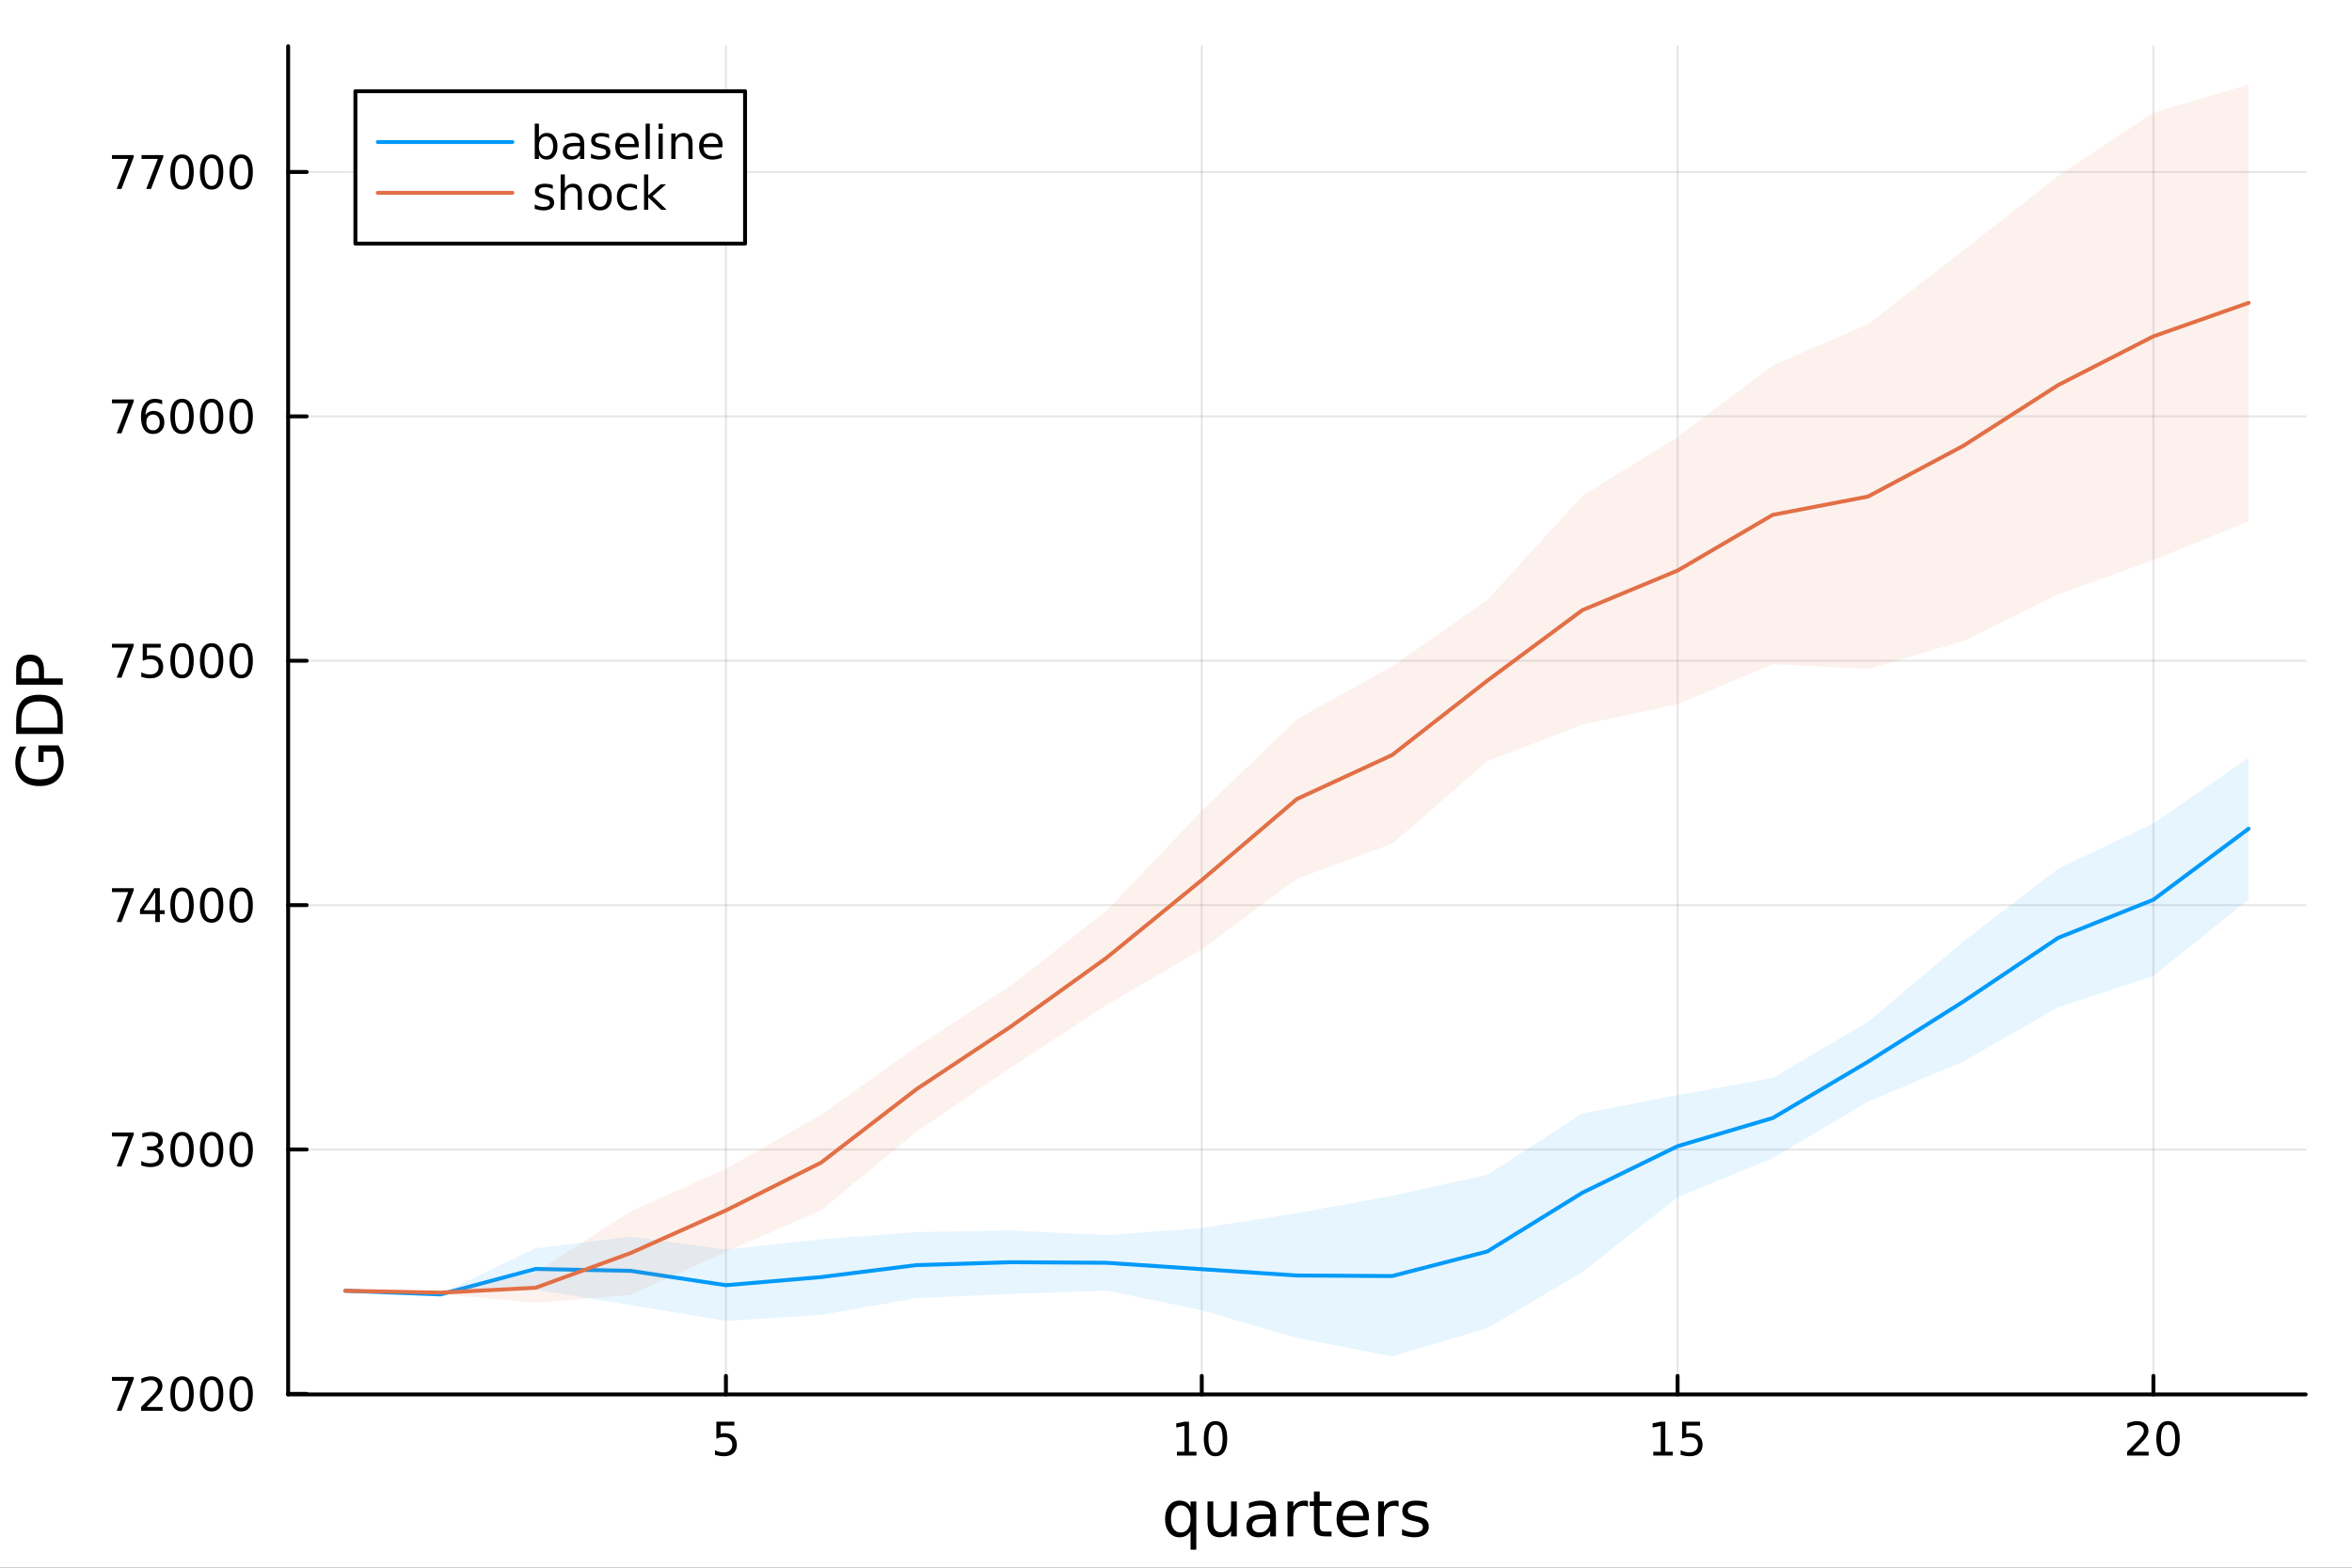 <?xml version="1.0" encoding="utf-8"?>
<svg xmlns="http://www.w3.org/2000/svg" xmlns:xlink="http://www.w3.org/1999/xlink" width="600" height="400" viewBox="0 0 2400 1600">
<rect x="0" y="0" width="2400" height="1600" fill="#333333" stroke="none"/>
<defs>
  <clipPath id="clip260">
    <rect x="0" y="0" width="2400" height="1600"/>
  </clipPath>
</defs>
<path clip-path="url(#clip260)" d="M0 1600 L2400 1600 L2400 0 L0 0  Z" fill="#ffffff" fill-rule="evenodd" fill-opacity="1"/>
<defs>
  <clipPath id="clip261">
    <rect x="480" y="0" width="1681" height="1600"/>
  </clipPath>
</defs>
<path clip-path="url(#clip260)" d="M294.033 1423.18 L2352.76 1423.18 L2352.76 47.244 L294.033 47.244  Z" fill="#ffffff" fill-rule="evenodd" fill-opacity="1"/>
<defs>
  <clipPath id="clip262">
    <rect x="294" y="47" width="2060" height="1377"/>
  </clipPath>
</defs>
<polyline clip-path="url(#clip262)" style="stroke:#000000; stroke-linecap:round; stroke-linejoin:round; stroke-width:2; stroke-opacity:0.1; fill:none" points="740.737,1423.18 740.737,47.244 "/>
<polyline clip-path="url(#clip262)" style="stroke:#000000; stroke-linecap:round; stroke-linejoin:round; stroke-width:2; stroke-opacity:0.1; fill:none" points="1226.28,1423.18 1226.28,47.244 "/>
<polyline clip-path="url(#clip262)" style="stroke:#000000; stroke-linecap:round; stroke-linejoin:round; stroke-width:2; stroke-opacity:0.1; fill:none" points="1711.83,1423.18 1711.83,47.244 "/>
<polyline clip-path="url(#clip262)" style="stroke:#000000; stroke-linecap:round; stroke-linejoin:round; stroke-width:2; stroke-opacity:0.1; fill:none" points="2197.38,1423.18 2197.38,47.244 "/>
<polyline clip-path="url(#clip262)" style="stroke:#000000; stroke-linecap:round; stroke-linejoin:round; stroke-width:2; stroke-opacity:0.1; fill:none" points="294.033,1422.62 2352.76,1422.62 "/>
<polyline clip-path="url(#clip262)" style="stroke:#000000; stroke-linecap:round; stroke-linejoin:round; stroke-width:2; stroke-opacity:0.1; fill:none" points="294.033,1173.2 2352.76,1173.2 "/>
<polyline clip-path="url(#clip262)" style="stroke:#000000; stroke-linecap:round; stroke-linejoin:round; stroke-width:2; stroke-opacity:0.1; fill:none" points="294.033,923.78 2352.76,923.78 "/>
<polyline clip-path="url(#clip262)" style="stroke:#000000; stroke-linecap:round; stroke-linejoin:round; stroke-width:2; stroke-opacity:0.1; fill:none" points="294.033,674.363 2352.76,674.363 "/>
<polyline clip-path="url(#clip262)" style="stroke:#000000; stroke-linecap:round; stroke-linejoin:round; stroke-width:2; stroke-opacity:0.1; fill:none" points="294.033,424.945 2352.76,424.945 "/>
<polyline clip-path="url(#clip262)" style="stroke:#000000; stroke-linecap:round; stroke-linejoin:round; stroke-width:2; stroke-opacity:0.1; fill:none" points="294.033,175.528 2352.76,175.528 "/>
<polyline clip-path="url(#clip260)" style="stroke:#000000; stroke-linecap:round; stroke-linejoin:round; stroke-width:4; stroke-opacity:1; fill:none" points="294.033,1423.18 2352.76,1423.18 "/>
<polyline clip-path="url(#clip260)" style="stroke:#000000; stroke-linecap:round; stroke-linejoin:round; stroke-width:4; stroke-opacity:1; fill:none" points="740.737,1423.18 740.737,1404.28 "/>
<polyline clip-path="url(#clip260)" style="stroke:#000000; stroke-linecap:round; stroke-linejoin:round; stroke-width:4; stroke-opacity:1; fill:none" points="1226.28,1423.18 1226.28,1404.28 "/>
<polyline clip-path="url(#clip260)" style="stroke:#000000; stroke-linecap:round; stroke-linejoin:round; stroke-width:4; stroke-opacity:1; fill:none" points="1711.83,1423.18 1711.83,1404.28 "/>
<polyline clip-path="url(#clip260)" style="stroke:#000000; stroke-linecap:round; stroke-linejoin:round; stroke-width:4; stroke-opacity:1; fill:none" points="2197.38,1423.18 2197.38,1404.28 "/>
<path clip-path="url(#clip260)" d="M731.014 1451.02 L749.371 1451.02 L749.371 1454.96 L735.297 1454.96 L735.297 1463.43 Q736.315 1463.08 737.334 1462.92 Q738.352 1462.73 739.371 1462.73 Q745.158 1462.73 748.538 1465.9 Q751.917 1469.08 751.917 1474.49 Q751.917 1480.07 748.445 1483.17 Q744.973 1486.25 738.653 1486.25 Q736.477 1486.25 734.209 1485.88 Q731.964 1485.51 729.556 1484.77 L729.556 1480.07 Q731.639 1481.2 733.862 1481.76 Q736.084 1482.32 738.561 1482.32 Q742.565 1482.32 744.903 1480.21 Q747.241 1478.1 747.241 1474.49 Q747.241 1470.88 744.903 1468.77 Q742.565 1466.67 738.561 1466.67 Q736.686 1466.67 734.811 1467.08 Q732.959 1467.5 731.014 1468.38 L731.014 1451.02 Z" fill="#000000" fill-rule="nonzero" fill-opacity="1" /><path clip-path="url(#clip260)" d="M1200.97 1481.64 L1208.61 1481.64 L1208.61 1455.28 L1200.3 1456.95 L1200.3 1452.69 L1208.56 1451.02 L1213.24 1451.02 L1213.24 1481.64 L1220.88 1481.64 L1220.88 1485.58 L1200.97 1485.58 L1200.97 1481.64 Z" fill="#000000" fill-rule="nonzero" fill-opacity="1" /><path clip-path="url(#clip260)" d="M1240.32 1454.1 Q1236.71 1454.1 1234.88 1457.66 Q1233.08 1461.2 1233.08 1468.33 Q1233.08 1475.44 1234.88 1479.01 Q1236.71 1482.55 1240.32 1482.55 Q1243.96 1482.55 1245.76 1479.01 Q1247.59 1475.44 1247.59 1468.33 Q1247.59 1461.2 1245.76 1457.66 Q1243.96 1454.1 1240.32 1454.1 M1240.32 1450.39 Q1246.13 1450.39 1249.19 1455 Q1252.27 1459.58 1252.27 1468.33 Q1252.27 1477.06 1249.19 1481.67 Q1246.13 1486.25 1240.32 1486.25 Q1234.51 1486.25 1231.44 1481.67 Q1228.38 1477.06 1228.38 1468.33 Q1228.38 1459.58 1231.44 1455 Q1234.51 1450.39 1240.32 1450.39 Z" fill="#000000" fill-rule="nonzero" fill-opacity="1" /><path clip-path="url(#clip260)" d="M1687.02 1481.64 L1694.66 1481.64 L1694.66 1455.28 L1686.35 1456.95 L1686.35 1452.69 L1694.61 1451.02 L1699.29 1451.02 L1699.29 1481.64 L1706.93 1481.64 L1706.93 1485.58 L1687.02 1485.58 L1687.02 1481.64 Z" fill="#000000" fill-rule="nonzero" fill-opacity="1" /><path clip-path="url(#clip260)" d="M1716.42 1451.02 L1734.77 1451.02 L1734.77 1454.96 L1720.7 1454.96 L1720.7 1463.43 Q1721.72 1463.08 1722.74 1462.92 Q1723.75 1462.73 1724.77 1462.73 Q1730.56 1462.73 1733.94 1465.9 Q1737.32 1469.08 1737.32 1474.49 Q1737.32 1480.07 1733.85 1483.17 Q1730.37 1486.25 1724.05 1486.25 Q1721.88 1486.25 1719.61 1485.88 Q1717.36 1485.51 1714.96 1484.77 L1714.96 1480.07 Q1717.04 1481.2 1719.26 1481.76 Q1721.49 1482.32 1723.96 1482.32 Q1727.97 1482.32 1730.3 1480.21 Q1732.64 1478.1 1732.64 1474.49 Q1732.64 1470.88 1730.3 1468.77 Q1727.97 1466.67 1723.96 1466.67 Q1722.09 1466.67 1720.21 1467.08 Q1718.36 1467.5 1716.42 1468.38 L1716.42 1451.02 Z" fill="#000000" fill-rule="nonzero" fill-opacity="1" /><path clip-path="url(#clip260)" d="M2176.15 1481.64 L2192.47 1481.64 L2192.47 1485.58 L2170.53 1485.58 L2170.53 1481.64 Q2173.19 1478.89 2177.77 1474.26 Q2182.38 1469.61 2183.56 1468.27 Q2185.81 1465.74 2186.69 1464.01 Q2187.59 1462.25 2187.59 1460.56 Q2187.59 1457.8 2185.64 1456.07 Q2183.72 1454.33 2180.62 1454.33 Q2178.42 1454.33 2175.97 1455.09 Q2173.54 1455.86 2170.76 1457.41 L2170.76 1452.69 Q2173.58 1451.55 2176.04 1450.97 Q2178.49 1450.39 2180.53 1450.39 Q2185.9 1450.39 2189.09 1453.08 Q2192.29 1455.77 2192.29 1460.26 Q2192.29 1462.39 2191.48 1464.31 Q2190.69 1466.2 2188.58 1468.8 Q2188.01 1469.47 2184.9 1472.69 Q2181.8 1475.88 2176.15 1481.64 Z" fill="#000000" fill-rule="nonzero" fill-opacity="1" /><path clip-path="url(#clip260)" d="M2212.29 1454.1 Q2208.68 1454.1 2206.85 1457.66 Q2205.04 1461.2 2205.04 1468.33 Q2205.04 1475.44 2206.85 1479.01 Q2208.68 1482.55 2212.29 1482.55 Q2215.92 1482.55 2217.73 1479.01 Q2219.56 1475.44 2219.56 1468.33 Q2219.56 1461.2 2217.73 1457.66 Q2215.92 1454.1 2212.29 1454.1 M2212.29 1450.39 Q2218.1 1450.39 2221.15 1455 Q2224.23 1459.58 2224.23 1468.33 Q2224.23 1477.06 2221.15 1481.67 Q2218.1 1486.25 2212.29 1486.25 Q2206.48 1486.25 2203.4 1481.67 Q2200.34 1477.06 2200.34 1468.33 Q2200.34 1459.58 2203.4 1455 Q2206.48 1450.39 2212.29 1450.39 Z" fill="#000000" fill-rule="nonzero" fill-opacity="1" /><path clip-path="url(#clip260)" d="M1194.9 1550.25 Q1194.9 1556.71 1197.54 1560.4 Q1200.22 1564.07 1204.86 1564.07 Q1209.51 1564.07 1212.19 1560.4 Q1214.86 1556.71 1214.86 1550.25 Q1214.86 1543.79 1212.19 1540.13 Q1209.51 1536.44 1204.86 1536.44 Q1200.22 1536.44 1197.54 1540.13 Q1194.9 1543.79 1194.9 1550.25 M1214.86 1562.7 Q1213.01 1565.88 1210.18 1567.44 Q1207.38 1568.97 1203.43 1568.97 Q1196.97 1568.97 1192.9 1563.81 Q1188.86 1558.65 1188.86 1550.25 Q1188.86 1541.85 1192.9 1536.69 Q1196.97 1531.54 1203.43 1531.54 Q1207.38 1531.54 1210.18 1533.1 Q1213.01 1534.62 1214.86 1537.81 L1214.86 1532.4 L1220.72 1532.4 L1220.72 1581.6 L1214.86 1581.6 L1214.86 1562.7 Z" fill="#000000" fill-rule="nonzero" fill-opacity="1" /><path clip-path="url(#clip260)" d="M1232.17 1553.98 L1232.17 1532.4 L1238.03 1532.4 L1238.03 1553.75 Q1238.03 1558.81 1240 1561.36 Q1241.98 1563.87 1245.92 1563.87 Q1250.67 1563.87 1253.4 1560.85 Q1256.17 1557.83 1256.17 1552.61 L1256.17 1532.4 L1262.03 1532.4 L1262.03 1568.04 L1256.17 1568.04 L1256.17 1562.57 Q1254.04 1565.82 1251.21 1567.41 Q1248.41 1568.97 1244.68 1568.97 Q1238.54 1568.97 1235.36 1565.15 Q1232.17 1561.33 1232.17 1553.98 M1246.91 1531.54 L1246.91 1531.54 Z" fill="#000000" fill-rule="nonzero" fill-opacity="1" /><path clip-path="url(#clip260)" d="M1290.29 1550.12 Q1283.19 1550.12 1280.46 1551.75 Q1277.72 1553.37 1277.72 1557.29 Q1277.72 1560.4 1279.76 1562.25 Q1281.83 1564.07 1285.36 1564.07 Q1290.23 1564.07 1293.16 1560.63 Q1296.12 1557.16 1296.12 1551.43 L1296.12 1550.12 L1290.29 1550.12 M1301.97 1547.71 L1301.97 1568.04 L1296.12 1568.04 L1296.12 1562.63 Q1294.11 1565.88 1291.12 1567.44 Q1288.13 1568.97 1283.8 1568.97 Q1278.33 1568.97 1275.08 1565.91 Q1271.86 1562.82 1271.86 1557.67 Q1271.86 1551.65 1275.87 1548.6 Q1279.92 1545.54 1287.91 1545.54 L1296.12 1545.54 L1296.12 1544.97 Q1296.12 1540.93 1293.44 1538.73 Q1290.8 1536.5 1286 1536.5 Q1282.94 1536.5 1280.04 1537.23 Q1277.15 1537.97 1274.47 1539.43 L1274.47 1534.02 Q1277.69 1532.78 1280.71 1532.17 Q1283.74 1531.54 1286.6 1531.54 Q1294.33 1531.54 1298.15 1535.55 Q1301.97 1539.56 1301.97 1547.71 Z" fill="#000000" fill-rule="nonzero" fill-opacity="1" /><path clip-path="url(#clip260)" d="M1334.69 1537.87 Q1333.71 1537.3 1332.53 1537.04 Q1331.38 1536.76 1329.98 1536.76 Q1325.02 1536.76 1322.34 1540 Q1319.7 1543.22 1319.7 1549.27 L1319.7 1568.04 L1313.81 1568.04 L1313.81 1532.4 L1319.7 1532.4 L1319.7 1537.93 Q1321.55 1534.69 1324.51 1533.13 Q1327.47 1531.54 1331.7 1531.54 Q1332.31 1531.54 1333.04 1531.63 Q1333.77 1531.7 1334.66 1531.85 L1334.69 1537.87 Z" fill="#000000" fill-rule="nonzero" fill-opacity="1" /><path clip-path="url(#clip260)" d="M1346.63 1522.27 L1346.63 1532.4 L1358.69 1532.4 L1358.69 1536.95 L1346.63 1536.95 L1346.63 1556.3 Q1346.63 1560.66 1347.81 1561.9 Q1349.02 1563.14 1352.68 1563.14 L1358.69 1563.14 L1358.69 1568.04 L1352.68 1568.04 Q1345.9 1568.04 1343.32 1565.53 Q1340.74 1562.98 1340.74 1556.3 L1340.74 1536.95 L1336.44 1536.95 L1336.44 1532.4 L1340.74 1532.4 L1340.74 1522.27 L1346.63 1522.27 Z" fill="#000000" fill-rule="nonzero" fill-opacity="1" /><path clip-path="url(#clip260)" d="M1396.89 1548.76 L1396.89 1551.62 L1369.96 1551.62 Q1370.34 1557.67 1373.59 1560.85 Q1376.87 1564 1382.69 1564 Q1386.06 1564 1389.22 1563.17 Q1392.4 1562.35 1395.52 1560.69 L1395.52 1566.23 Q1392.37 1567.57 1389.06 1568.27 Q1385.75 1568.97 1382.34 1568.97 Q1373.81 1568.97 1368.81 1564 Q1363.85 1559.04 1363.85 1550.57 Q1363.85 1541.82 1368.56 1536.69 Q1373.3 1531.54 1381.32 1531.54 Q1388.52 1531.54 1392.68 1536.18 Q1396.89 1540.8 1396.89 1548.76 M1391.03 1547.04 Q1390.97 1542.23 1388.32 1539.37 Q1385.71 1536.5 1381.39 1536.5 Q1376.48 1536.5 1373.52 1539.27 Q1370.6 1542.04 1370.15 1547.07 L1391.03 1547.04 Z" fill="#000000" fill-rule="nonzero" fill-opacity="1" /><path clip-path="url(#clip260)" d="M1427.16 1537.87 Q1426.17 1537.3 1424.99 1537.04 Q1423.85 1536.76 1422.44 1536.76 Q1417.48 1536.76 1414.81 1540 Q1412.16 1543.22 1412.16 1549.27 L1412.16 1568.04 L1406.28 1568.04 L1406.28 1532.4 L1412.16 1532.4 L1412.16 1537.93 Q1414.01 1534.69 1416.97 1533.13 Q1419.93 1531.54 1424.16 1531.54 Q1424.77 1531.54 1425.5 1531.63 Q1426.23 1531.7 1427.12 1531.85 L1427.16 1537.87 Z" fill="#000000" fill-rule="nonzero" fill-opacity="1" /><path clip-path="url(#clip260)" d="M1456.02 1533.45 L1456.02 1538.98 Q1453.54 1537.71 1450.87 1537.07 Q1448.19 1536.44 1445.33 1536.44 Q1440.97 1536.44 1438.77 1537.77 Q1436.61 1539.11 1436.61 1541.79 Q1436.61 1543.82 1438.17 1545 Q1439.73 1546.15 1444.44 1547.2 L1446.44 1547.64 Q1452.68 1548.98 1455.29 1551.43 Q1457.93 1553.85 1457.93 1558.21 Q1457.93 1563.17 1453.99 1566.07 Q1450.07 1568.97 1443.2 1568.97 Q1440.33 1568.97 1437.21 1568.39 Q1434.13 1567.85 1430.69 1566.74 L1430.69 1560.69 Q1433.93 1562.38 1437.09 1563.24 Q1440.24 1564.07 1443.32 1564.07 Q1447.46 1564.07 1449.69 1562.66 Q1451.92 1561.23 1451.92 1558.65 Q1451.92 1556.27 1450.29 1554.99 Q1448.7 1553.72 1443.26 1552.54 L1441.22 1552.07 Q1435.78 1550.92 1433.36 1548.56 Q1430.94 1546.18 1430.94 1542.04 Q1430.94 1537.01 1434.51 1534.27 Q1438.07 1531.54 1444.63 1531.54 Q1447.88 1531.54 1450.74 1532.01 Q1453.6 1532.49 1456.02 1533.45 Z" fill="#000000" fill-rule="nonzero" fill-opacity="1" /><polyline clip-path="url(#clip260)" style="stroke:#000000; stroke-linecap:round; stroke-linejoin:round; stroke-width:4; stroke-opacity:1; fill:none" points="294.033,1423.18 294.033,47.244 "/>
<polyline clip-path="url(#clip260)" style="stroke:#000000; stroke-linecap:round; stroke-linejoin:round; stroke-width:4; stroke-opacity:1; fill:none" points="294.033,1422.62 312.93,1422.62 "/>
<polyline clip-path="url(#clip260)" style="stroke:#000000; stroke-linecap:round; stroke-linejoin:round; stroke-width:4; stroke-opacity:1; fill:none" points="294.033,1173.2 312.93,1173.2 "/>
<polyline clip-path="url(#clip260)" style="stroke:#000000; stroke-linecap:round; stroke-linejoin:round; stroke-width:4; stroke-opacity:1; fill:none" points="294.033,923.78 312.93,923.78 "/>
<polyline clip-path="url(#clip260)" style="stroke:#000000; stroke-linecap:round; stroke-linejoin:round; stroke-width:4; stroke-opacity:1; fill:none" points="294.033,674.363 312.93,674.363 "/>
<polyline clip-path="url(#clip260)" style="stroke:#000000; stroke-linecap:round; stroke-linejoin:round; stroke-width:4; stroke-opacity:1; fill:none" points="294.033,424.945 312.93,424.945 "/>
<polyline clip-path="url(#clip260)" style="stroke:#000000; stroke-linecap:round; stroke-linejoin:round; stroke-width:4; stroke-opacity:1; fill:none" points="294.033,175.528 312.93,175.528 "/>
<path clip-path="url(#clip260)" d="M114.26 1405.34 L136.482 1405.34 L136.482 1407.33 L123.936 1439.9 L119.052 1439.9 L130.857 1409.27 L114.26 1409.27 L114.26 1405.34 Z" fill="#000000" fill-rule="nonzero" fill-opacity="1" /><path clip-path="url(#clip260)" d="M149.63 1435.96 L165.95 1435.96 L165.95 1439.9 L144.005 1439.9 L144.005 1435.96 Q146.667 1433.21 151.251 1428.58 Q155.857 1423.92 157.038 1422.58 Q159.283 1420.06 160.163 1418.32 Q161.065 1416.56 161.065 1414.87 Q161.065 1412.12 159.121 1410.38 Q157.2 1408.65 154.098 1408.65 Q151.899 1408.65 149.445 1409.41 Q147.015 1410.17 144.237 1411.72 L144.237 1407 Q147.061 1405.87 149.515 1405.29 Q151.968 1404.71 154.005 1404.71 Q159.376 1404.71 162.57 1407.4 Q165.765 1410.08 165.765 1414.57 Q165.765 1416.7 164.954 1418.62 Q164.167 1420.52 162.061 1423.11 Q161.482 1423.78 158.38 1427 Q155.278 1430.2 149.63 1435.96 Z" fill="#000000" fill-rule="nonzero" fill-opacity="1" /><path clip-path="url(#clip260)" d="M185.764 1408.41 Q182.153 1408.41 180.325 1411.98 Q178.519 1415.52 178.519 1422.65 Q178.519 1429.76 180.325 1433.32 Q182.153 1436.86 185.764 1436.86 Q189.399 1436.86 191.204 1433.32 Q193.033 1429.76 193.033 1422.65 Q193.033 1415.52 191.204 1411.98 Q189.399 1408.41 185.764 1408.41 M185.764 1404.71 Q191.575 1404.71 194.63 1409.32 Q197.709 1413.9 197.709 1422.65 Q197.709 1431.38 194.63 1435.98 Q191.575 1440.57 185.764 1440.57 Q179.954 1440.57 176.876 1435.98 Q173.82 1431.38 173.82 1422.65 Q173.82 1413.9 176.876 1409.32 Q179.954 1404.71 185.764 1404.71 Z" fill="#000000" fill-rule="nonzero" fill-opacity="1" /><path clip-path="url(#clip260)" d="M215.926 1408.41 Q212.315 1408.41 210.486 1411.98 Q208.681 1415.52 208.681 1422.65 Q208.681 1429.76 210.486 1433.32 Q212.315 1436.86 215.926 1436.86 Q219.561 1436.86 221.366 1433.32 Q223.195 1429.76 223.195 1422.65 Q223.195 1415.52 221.366 1411.98 Q219.561 1408.41 215.926 1408.41 M215.926 1404.71 Q221.736 1404.71 224.792 1409.32 Q227.871 1413.9 227.871 1422.65 Q227.871 1431.38 224.792 1435.98 Q221.736 1440.57 215.926 1440.57 Q210.116 1440.57 207.037 1435.98 Q203.982 1431.38 203.982 1422.65 Q203.982 1413.9 207.037 1409.32 Q210.116 1404.71 215.926 1404.71 Z" fill="#000000" fill-rule="nonzero" fill-opacity="1" /><path clip-path="url(#clip260)" d="M246.088 1408.41 Q242.477 1408.41 240.648 1411.98 Q238.843 1415.52 238.843 1422.65 Q238.843 1429.76 240.648 1433.32 Q242.477 1436.86 246.088 1436.86 Q249.722 1436.86 251.528 1433.32 Q253.357 1429.76 253.357 1422.65 Q253.357 1415.52 251.528 1411.98 Q249.722 1408.41 246.088 1408.41 M246.088 1404.71 Q251.898 1404.71 254.954 1409.32 Q258.033 1413.9 258.033 1422.65 Q258.033 1431.38 254.954 1435.98 Q251.898 1440.57 246.088 1440.57 Q240.278 1440.57 237.199 1435.98 Q234.144 1431.38 234.144 1422.65 Q234.144 1413.9 237.199 1409.32 Q240.278 1404.71 246.088 1404.71 Z" fill="#000000" fill-rule="nonzero" fill-opacity="1" /><path clip-path="url(#clip260)" d="M114.26 1155.92 L136.482 1155.92 L136.482 1157.91 L123.936 1190.48 L119.052 1190.48 L130.857 1159.85 L114.26 1159.85 L114.26 1155.92 Z" fill="#000000" fill-rule="nonzero" fill-opacity="1" /><path clip-path="url(#clip260)" d="M159.769 1171.84 Q163.126 1172.56 165.001 1174.83 Q166.899 1177.1 166.899 1180.43 Q166.899 1185.55 163.38 1188.35 Q159.862 1191.15 153.38 1191.15 Q151.204 1191.15 148.89 1190.71 Q146.598 1190.29 144.144 1189.44 L144.144 1184.92 Q146.089 1186.06 148.403 1186.64 Q150.718 1187.21 153.241 1187.21 Q157.64 1187.21 159.931 1185.48 Q162.246 1183.74 162.246 1180.43 Q162.246 1177.38 160.093 1175.66 Q157.964 1173.93 154.144 1173.93 L150.116 1173.93 L150.116 1170.08 L154.329 1170.08 Q157.778 1170.08 159.607 1168.72 Q161.436 1167.33 161.436 1164.74 Q161.436 1162.08 159.538 1160.66 Q157.663 1159.23 154.144 1159.23 Q152.223 1159.23 150.024 1159.64 Q147.825 1160.06 145.186 1160.94 L145.186 1156.77 Q147.848 1156.03 150.163 1155.66 Q152.501 1155.29 154.561 1155.29 Q159.885 1155.29 162.987 1157.72 Q166.089 1160.13 166.089 1164.25 Q166.089 1167.12 164.445 1169.11 Q162.802 1171.08 159.769 1171.84 Z" fill="#000000" fill-rule="nonzero" fill-opacity="1" /><path clip-path="url(#clip260)" d="M185.764 1159 Q182.153 1159 180.325 1162.56 Q178.519 1166.1 178.519 1173.23 Q178.519 1180.34 180.325 1183.9 Q182.153 1187.45 185.764 1187.45 Q189.399 1187.45 191.204 1183.9 Q193.033 1180.34 193.033 1173.23 Q193.033 1166.1 191.204 1162.56 Q189.399 1159 185.764 1159 M185.764 1155.29 Q191.575 1155.29 194.63 1159.9 Q197.709 1164.48 197.709 1173.23 Q197.709 1181.96 194.63 1186.57 Q191.575 1191.15 185.764 1191.15 Q179.954 1191.15 176.876 1186.57 Q173.82 1181.96 173.82 1173.23 Q173.82 1164.48 176.876 1159.9 Q179.954 1155.29 185.764 1155.29 Z" fill="#000000" fill-rule="nonzero" fill-opacity="1" /><path clip-path="url(#clip260)" d="M215.926 1159 Q212.315 1159 210.486 1162.56 Q208.681 1166.1 208.681 1173.23 Q208.681 1180.34 210.486 1183.9 Q212.315 1187.45 215.926 1187.45 Q219.561 1187.45 221.366 1183.9 Q223.195 1180.34 223.195 1173.23 Q223.195 1166.1 221.366 1162.56 Q219.561 1159 215.926 1159 M215.926 1155.29 Q221.736 1155.29 224.792 1159.9 Q227.871 1164.48 227.871 1173.23 Q227.871 1181.96 224.792 1186.57 Q221.736 1191.15 215.926 1191.15 Q210.116 1191.15 207.037 1186.57 Q203.982 1181.96 203.982 1173.23 Q203.982 1164.48 207.037 1159.9 Q210.116 1155.29 215.926 1155.29 Z" fill="#000000" fill-rule="nonzero" fill-opacity="1" /><path clip-path="url(#clip260)" d="M246.088 1159 Q242.477 1159 240.648 1162.56 Q238.843 1166.1 238.843 1173.23 Q238.843 1180.34 240.648 1183.9 Q242.477 1187.45 246.088 1187.45 Q249.722 1187.45 251.528 1183.9 Q253.357 1180.34 253.357 1173.23 Q253.357 1166.1 251.528 1162.56 Q249.722 1159 246.088 1159 M246.088 1155.29 Q251.898 1155.29 254.954 1159.9 Q258.033 1164.48 258.033 1173.23 Q258.033 1181.96 254.954 1186.57 Q251.898 1191.15 246.088 1191.15 Q240.278 1191.15 237.199 1186.57 Q234.144 1181.96 234.144 1173.23 Q234.144 1164.48 237.199 1159.9 Q240.278 1155.29 246.088 1155.29 Z" fill="#000000" fill-rule="nonzero" fill-opacity="1" /><path clip-path="url(#clip260)" d="M114.26 906.5 L136.482 906.5 L136.482 908.491 L123.936 941.06 L119.052 941.06 L130.857 910.436 L114.26 910.436 L114.26 906.5 Z" fill="#000000" fill-rule="nonzero" fill-opacity="1" /><path clip-path="url(#clip260)" d="M158.45 910.574 L146.644 929.023 L158.45 929.023 L158.45 910.574 M157.223 906.5 L163.102 906.5 L163.102 929.023 L168.033 929.023 L168.033 932.912 L163.102 932.912 L163.102 941.06 L158.45 941.06 L158.45 932.912 L142.848 932.912 L142.848 928.398 L157.223 906.5 Z" fill="#000000" fill-rule="nonzero" fill-opacity="1" /><path clip-path="url(#clip260)" d="M185.764 909.579 Q182.153 909.579 180.325 913.144 Q178.519 916.686 178.519 923.815 Q178.519 930.922 180.325 934.486 Q182.153 938.028 185.764 938.028 Q189.399 938.028 191.204 934.486 Q193.033 930.922 193.033 923.815 Q193.033 916.686 191.204 913.144 Q189.399 909.579 185.764 909.579 M185.764 905.875 Q191.575 905.875 194.63 910.482 Q197.709 915.065 197.709 923.815 Q197.709 932.542 194.63 937.148 Q191.575 941.732 185.764 941.732 Q179.954 941.732 176.876 937.148 Q173.82 932.542 173.82 923.815 Q173.82 915.065 176.876 910.482 Q179.954 905.875 185.764 905.875 Z" fill="#000000" fill-rule="nonzero" fill-opacity="1" /><path clip-path="url(#clip260)" d="M215.926 909.579 Q212.315 909.579 210.486 913.144 Q208.681 916.686 208.681 923.815 Q208.681 930.922 210.486 934.486 Q212.315 938.028 215.926 938.028 Q219.561 938.028 221.366 934.486 Q223.195 930.922 223.195 923.815 Q223.195 916.686 221.366 913.144 Q219.561 909.579 215.926 909.579 M215.926 905.875 Q221.736 905.875 224.792 910.482 Q227.871 915.065 227.871 923.815 Q227.871 932.542 224.792 937.148 Q221.736 941.732 215.926 941.732 Q210.116 941.732 207.037 937.148 Q203.982 932.542 203.982 923.815 Q203.982 915.065 207.037 910.482 Q210.116 905.875 215.926 905.875 Z" fill="#000000" fill-rule="nonzero" fill-opacity="1" /><path clip-path="url(#clip260)" d="M246.088 909.579 Q242.477 909.579 240.648 913.144 Q238.843 916.686 238.843 923.815 Q238.843 930.922 240.648 934.486 Q242.477 938.028 246.088 938.028 Q249.722 938.028 251.528 934.486 Q253.357 930.922 253.357 923.815 Q253.357 916.686 251.528 913.144 Q249.722 909.579 246.088 909.579 M246.088 905.875 Q251.898 905.875 254.954 910.482 Q258.033 915.065 258.033 923.815 Q258.033 932.542 254.954 937.148 Q251.898 941.732 246.088 941.732 Q240.278 941.732 237.199 937.148 Q234.144 932.542 234.144 923.815 Q234.144 915.065 237.199 910.482 Q240.278 905.875 246.088 905.875 Z" fill="#000000" fill-rule="nonzero" fill-opacity="1" /><path clip-path="url(#clip260)" d="M114.26 657.083 L136.482 657.083 L136.482 659.074 L123.936 691.643 L119.052 691.643 L130.857 661.018 L114.26 661.018 L114.26 657.083 Z" fill="#000000" fill-rule="nonzero" fill-opacity="1" /><path clip-path="url(#clip260)" d="M145.649 657.083 L164.005 657.083 L164.005 661.018 L149.931 661.018 L149.931 669.49 Q150.95 669.143 151.968 668.981 Q152.987 668.796 154.005 668.796 Q159.792 668.796 163.172 671.967 Q166.552 675.138 166.552 680.555 Q166.552 686.134 163.079 689.235 Q159.607 692.314 153.288 692.314 Q151.112 692.314 148.843 691.944 Q146.598 691.573 144.191 690.833 L144.191 686.134 Q146.274 687.268 148.496 687.823 Q150.718 688.379 153.195 688.379 Q157.2 688.379 159.538 686.273 Q161.876 684.166 161.876 680.555 Q161.876 676.944 159.538 674.837 Q157.2 672.731 153.195 672.731 Q151.32 672.731 149.445 673.148 Q147.593 673.564 145.649 674.444 L145.649 657.083 Z" fill="#000000" fill-rule="nonzero" fill-opacity="1" /><path clip-path="url(#clip260)" d="M185.764 660.162 Q182.153 660.162 180.325 663.726 Q178.519 667.268 178.519 674.398 Q178.519 681.504 180.325 685.069 Q182.153 688.61 185.764 688.61 Q189.399 688.61 191.204 685.069 Q193.033 681.504 193.033 674.398 Q193.033 667.268 191.204 663.726 Q189.399 660.162 185.764 660.162 M185.764 656.458 Q191.575 656.458 194.63 661.064 Q197.709 665.648 197.709 674.398 Q197.709 683.124 194.63 687.731 Q191.575 692.314 185.764 692.314 Q179.954 692.314 176.876 687.731 Q173.82 683.124 173.82 674.398 Q173.82 665.648 176.876 661.064 Q179.954 656.458 185.764 656.458 Z" fill="#000000" fill-rule="nonzero" fill-opacity="1" /><path clip-path="url(#clip260)" d="M215.926 660.162 Q212.315 660.162 210.486 663.726 Q208.681 667.268 208.681 674.398 Q208.681 681.504 210.486 685.069 Q212.315 688.61 215.926 688.61 Q219.561 688.61 221.366 685.069 Q223.195 681.504 223.195 674.398 Q223.195 667.268 221.366 663.726 Q219.561 660.162 215.926 660.162 M215.926 656.458 Q221.736 656.458 224.792 661.064 Q227.871 665.648 227.871 674.398 Q227.871 683.124 224.792 687.731 Q221.736 692.314 215.926 692.314 Q210.116 692.314 207.037 687.731 Q203.982 683.124 203.982 674.398 Q203.982 665.648 207.037 661.064 Q210.116 656.458 215.926 656.458 Z" fill="#000000" fill-rule="nonzero" fill-opacity="1" /><path clip-path="url(#clip260)" d="M246.088 660.162 Q242.477 660.162 240.648 663.726 Q238.843 667.268 238.843 674.398 Q238.843 681.504 240.648 685.069 Q242.477 688.61 246.088 688.61 Q249.722 688.61 251.528 685.069 Q253.357 681.504 253.357 674.398 Q253.357 667.268 251.528 663.726 Q249.722 660.162 246.088 660.162 M246.088 656.458 Q251.898 656.458 254.954 661.064 Q258.033 665.648 258.033 674.398 Q258.033 683.124 254.954 687.731 Q251.898 692.314 246.088 692.314 Q240.278 692.314 237.199 687.731 Q234.144 683.124 234.144 674.398 Q234.144 665.648 237.199 661.064 Q240.278 656.458 246.088 656.458 Z" fill="#000000" fill-rule="nonzero" fill-opacity="1" /><path clip-path="url(#clip260)" d="M114.26 407.665 L136.482 407.665 L136.482 409.656 L123.936 442.225 L119.052 442.225 L130.857 411.601 L114.26 411.601 L114.26 407.665 Z" fill="#000000" fill-rule="nonzero" fill-opacity="1" /><path clip-path="url(#clip260)" d="M156.181 423.082 Q153.033 423.082 151.181 425.235 Q149.353 427.387 149.353 431.137 Q149.353 434.864 151.181 437.04 Q153.033 439.193 156.181 439.193 Q159.329 439.193 161.158 437.04 Q163.01 434.864 163.01 431.137 Q163.01 427.387 161.158 425.235 Q159.329 423.082 156.181 423.082 M165.464 408.429 L165.464 412.688 Q163.704 411.855 161.899 411.415 Q160.116 410.976 158.357 410.976 Q153.728 410.976 151.274 414.1 Q148.843 417.225 148.496 423.545 Q149.862 421.531 151.922 420.466 Q153.982 419.378 156.459 419.378 Q161.667 419.378 164.677 422.55 Q167.709 425.698 167.709 431.137 Q167.709 436.461 164.561 439.679 Q161.413 442.897 156.181 442.897 Q150.186 442.897 147.015 438.313 Q143.843 433.707 143.843 424.98 Q143.843 416.786 147.732 411.925 Q151.621 407.04 158.172 407.04 Q159.931 407.04 161.714 407.388 Q163.519 407.735 165.464 408.429 Z" fill="#000000" fill-rule="nonzero" fill-opacity="1" /><path clip-path="url(#clip260)" d="M185.764 410.744 Q182.153 410.744 180.325 414.309 Q178.519 417.85 178.519 424.98 Q178.519 432.087 180.325 435.651 Q182.153 439.193 185.764 439.193 Q189.399 439.193 191.204 435.651 Q193.033 432.087 193.033 424.98 Q193.033 417.85 191.204 414.309 Q189.399 410.744 185.764 410.744 M185.764 407.04 Q191.575 407.04 194.63 411.647 Q197.709 416.23 197.709 424.98 Q197.709 433.707 194.63 438.313 Q191.575 442.897 185.764 442.897 Q179.954 442.897 176.876 438.313 Q173.82 433.707 173.82 424.98 Q173.82 416.23 176.876 411.647 Q179.954 407.04 185.764 407.04 Z" fill="#000000" fill-rule="nonzero" fill-opacity="1" /><path clip-path="url(#clip260)" d="M215.926 410.744 Q212.315 410.744 210.486 414.309 Q208.681 417.85 208.681 424.98 Q208.681 432.087 210.486 435.651 Q212.315 439.193 215.926 439.193 Q219.561 439.193 221.366 435.651 Q223.195 432.087 223.195 424.98 Q223.195 417.85 221.366 414.309 Q219.561 410.744 215.926 410.744 M215.926 407.04 Q221.736 407.04 224.792 411.647 Q227.871 416.23 227.871 424.98 Q227.871 433.707 224.792 438.313 Q221.736 442.897 215.926 442.897 Q210.116 442.897 207.037 438.313 Q203.982 433.707 203.982 424.98 Q203.982 416.23 207.037 411.647 Q210.116 407.04 215.926 407.04 Z" fill="#000000" fill-rule="nonzero" fill-opacity="1" /><path clip-path="url(#clip260)" d="M246.088 410.744 Q242.477 410.744 240.648 414.309 Q238.843 417.85 238.843 424.98 Q238.843 432.087 240.648 435.651 Q242.477 439.193 246.088 439.193 Q249.722 439.193 251.528 435.651 Q253.357 432.087 253.357 424.98 Q253.357 417.85 251.528 414.309 Q249.722 410.744 246.088 410.744 M246.088 407.04 Q251.898 407.04 254.954 411.647 Q258.033 416.23 258.033 424.98 Q258.033 433.707 254.954 438.313 Q251.898 442.897 246.088 442.897 Q240.278 442.897 237.199 438.313 Q234.144 433.707 234.144 424.98 Q234.144 416.23 237.199 411.647 Q240.278 407.04 246.088 407.04 Z" fill="#000000" fill-rule="nonzero" fill-opacity="1" /><path clip-path="url(#clip260)" d="M114.26 158.248 L136.482 158.248 L136.482 160.239 L123.936 192.808 L119.052 192.808 L130.857 162.183 L114.26 162.183 L114.26 158.248 Z" fill="#000000" fill-rule="nonzero" fill-opacity="1" /><path clip-path="url(#clip260)" d="M144.422 158.248 L166.644 158.248 L166.644 160.239 L154.098 192.808 L149.214 192.808 L161.019 162.183 L144.422 162.183 L144.422 158.248 Z" fill="#000000" fill-rule="nonzero" fill-opacity="1" /><path clip-path="url(#clip260)" d="M185.764 161.326 Q182.153 161.326 180.325 164.891 Q178.519 168.433 178.519 175.563 Q178.519 182.669 180.325 186.234 Q182.153 189.775 185.764 189.775 Q189.399 189.775 191.204 186.234 Q193.033 182.669 193.033 175.563 Q193.033 168.433 191.204 164.891 Q189.399 161.326 185.764 161.326 M185.764 157.623 Q191.575 157.623 194.63 162.229 Q197.709 166.813 197.709 175.563 Q197.709 184.289 194.63 188.896 Q191.575 193.479 185.764 193.479 Q179.954 193.479 176.876 188.896 Q173.82 184.289 173.82 175.563 Q173.82 166.813 176.876 162.229 Q179.954 157.623 185.764 157.623 Z" fill="#000000" fill-rule="nonzero" fill-opacity="1" /><path clip-path="url(#clip260)" d="M215.926 161.326 Q212.315 161.326 210.486 164.891 Q208.681 168.433 208.681 175.563 Q208.681 182.669 210.486 186.234 Q212.315 189.775 215.926 189.775 Q219.561 189.775 221.366 186.234 Q223.195 182.669 223.195 175.563 Q223.195 168.433 221.366 164.891 Q219.561 161.326 215.926 161.326 M215.926 157.623 Q221.736 157.623 224.792 162.229 Q227.871 166.813 227.871 175.563 Q227.871 184.289 224.792 188.896 Q221.736 193.479 215.926 193.479 Q210.116 193.479 207.037 188.896 Q203.982 184.289 203.982 175.563 Q203.982 166.813 207.037 162.229 Q210.116 157.623 215.926 157.623 Z" fill="#000000" fill-rule="nonzero" fill-opacity="1" /><path clip-path="url(#clip260)" d="M246.088 161.326 Q242.477 161.326 240.648 164.891 Q238.843 168.433 238.843 175.563 Q238.843 182.669 240.648 186.234 Q242.477 189.775 246.088 189.775 Q249.722 189.775 251.528 186.234 Q253.357 182.669 253.357 175.563 Q253.357 168.433 251.528 164.891 Q249.722 161.326 246.088 161.326 M246.088 157.623 Q251.898 157.623 254.954 162.229 Q258.033 166.813 258.033 175.563 Q258.033 184.289 254.954 188.896 Q251.898 193.479 246.088 193.479 Q240.278 193.479 237.199 188.896 Q234.144 184.289 234.144 175.563 Q234.144 166.813 237.199 162.229 Q240.278 157.623 246.088 157.623 Z" fill="#000000" fill-rule="nonzero" fill-opacity="1" /><path clip-path="url(#clip260)" d="M57.225 767.136 L44.461 767.136 L44.461 777.639 L39.178 777.639 L39.178 760.77 L59.58 760.77 Q62.222 764.494 63.59 768.982 Q64.927 773.47 64.927 778.562 Q64.927 789.702 58.434 796.004 Q51.909 802.275 40.292 802.275 Q28.643 802.275 22.15 796.004 Q15.625 789.702 15.625 778.562 Q15.625 773.915 16.771 769.746 Q17.916 765.545 20.144 762.012 L26.988 762.012 Q23.964 765.576 22.436 769.587 Q20.908 773.597 20.908 778.021 Q20.908 786.742 25.778 791.135 Q30.648 795.495 40.292 795.495 Q49.904 795.495 54.774 791.135 Q59.644 786.742 59.644 778.021 Q59.644 774.616 59.071 771.942 Q58.466 769.268 57.225 767.136 Z" fill="#000000" fill-rule="nonzero" fill-opacity="1" /><path clip-path="url(#clip260)" d="M21.768 742.596 L58.721 742.596 L58.721 734.83 Q58.721 724.995 54.265 720.444 Q49.809 715.86 40.196 715.86 Q30.648 715.86 26.224 720.444 Q21.768 724.995 21.768 734.83 L21.768 742.596 M16.484 749.026 L16.484 735.817 Q16.484 722.003 22.245 715.542 Q27.974 709.081 40.196 709.081 Q52.482 709.081 58.243 715.574 Q64.004 722.067 64.004 735.817 L64.004 749.026 L16.484 749.026 Z" fill="#000000" fill-rule="nonzero" fill-opacity="1" /><path clip-path="url(#clip260)" d="M21.768 692.403 L39.623 692.403 L39.623 684.318 Q39.623 679.83 37.3 677.38 Q34.977 674.929 30.68 674.929 Q26.415 674.929 24.091 677.38 Q21.768 679.83 21.768 684.318 L21.768 692.403 M16.484 698.832 L16.484 684.318 Q16.484 676.329 20.113 672.255 Q23.709 668.149 30.68 668.149 Q37.714 668.149 41.31 672.255 Q44.907 676.329 44.907 684.318 L44.907 692.403 L64.004 692.403 L64.004 698.832 L16.484 698.832 Z" fill="#000000" fill-rule="nonzero" fill-opacity="1" /><path clip-path="url(#clip262)" d="M352.298 1317.36 L449.408 1321.63 L546.517 1316.2 L643.627 1332 L740.737 1348.11 L837.846 1342 L934.956 1324.92 L1032.07 1320.52 L1129.18 1317.07 L1226.28 1337.33 L1323.39 1365.41 L1420.5 1384.24 L1517.61 1355.51 L1614.72 1298.27 L1711.83 1221.9 L1808.94 1181.94 L1906.05 1124.28 L2003.16 1083.56 L2100.27 1027.8 L2197.38 996.065 L2294.49 918.023 L2294.49 773.605 L2197.38 840.376 L2100.27 886.497 L2003.16 961.155 L1906.05 1043.09 L1808.94 1100.14 L1711.83 1117.69 L1614.72 1136.32 L1517.61 1199.08 L1420.5 1220.47 L1323.39 1238.14 L1226.28 1253.4 L1129.18 1260.58 L1032.07 1255.92 L934.956 1257.48 L837.846 1264.81 L740.737 1275.29 L643.627 1262.1 L546.517 1274.03 L449.408 1320.61 L352.298 1317.36  Z" fill="#009af9" fill-rule="evenodd" fill-opacity="0.1"/>
<polyline clip-path="url(#clip262)" style="stroke:#009af9; stroke-linecap:round; stroke-linejoin:round; stroke-width:4; stroke-opacity:1; fill:none" points="352.298,1317.36 449.408,1321.12 546.517,1295.11 643.627,1297.05 740.737,1311.7 837.846,1303.4 934.956,1291.2 1032.07,1288.22 1129.18,1288.82 1226.28,1295.36 1323.39,1301.78 1420.5,1302.36 1517.61,1277.29 1614.72,1217.29 1711.83,1169.8 1808.94,1141.04 1906.05,1083.68 2003.16,1022.36 2100.27,957.147 2197.38,918.221 2294.49,845.814 "/>
<path clip-path="url(#clip262)" d="M352.298 1317.36 L449.408 1320.64 L546.517 1329.76 L643.627 1321.43 L740.737 1277.65 L837.846 1235.22 L934.956 1155.13 L1032.07 1089.21 L1129.18 1025.56 L1226.28 968.938 L1323.39 896.841 L1420.5 861.088 L1517.61 777.031 L1614.72 739.41 L1711.83 718.616 L1808.94 677.833 L1906.05 682.738 L2003.16 654.348 L2100.27 606.575 L2197.38 571.499 L2294.49 532.018 L2294.49 86.186 L2197.38 115.021 L2100.27 179.312 L2003.16 255.937 L1906.05 330.845 L1808.94 373.09 L1711.83 446.012 L1614.72 505.977 L1517.61 612.428 L1420.5 680.115 L1323.39 734.099 L1226.28 827.495 L1129.18 929.421 L1032.07 1005.38 L934.956 1068.49 L837.846 1137.89 L740.737 1193.08 L643.627 1236.21 L546.517 1298.83 L449.408 1317.96 L352.298 1317.36  Z" fill="#e26f46" fill-rule="evenodd" fill-opacity="0.1"/>
<polyline clip-path="url(#clip262)" style="stroke:#e26f46; stroke-linecap:round; stroke-linejoin:round; stroke-width:4; stroke-opacity:1; fill:none" points="352.298,1317.36 449.408,1319.3 546.517,1314.3 643.627,1278.82 740.737,1235.36 837.846,1186.56 934.956,1111.81 1032.07,1047.3 1129.18,977.493 1226.28,898.217 1323.39,815.47 1420.5,770.602 1517.61,694.729 1614.72,622.694 1711.83,582.314 1808.94,525.462 1906.05,506.791 2003.16,455.142 2100.27,392.944 2197.38,343.26 2294.49,309.102 "/>
<path clip-path="url(#clip260)" d="M362.657 248.629 L760.264 248.629 L760.264 93.109 L362.657 93.109  Z" fill="#ffffff" fill-rule="evenodd" fill-opacity="1"/>
<polyline clip-path="url(#clip260)" style="stroke:#000000; stroke-linecap:round; stroke-linejoin:round; stroke-width:4; stroke-opacity:1; fill:none" points="362.657,248.629 760.264,248.629 760.264,93.109 362.657,93.109 362.657,248.629 "/>
<polyline clip-path="url(#clip260)" style="stroke:#009af9; stroke-linecap:round; stroke-linejoin:round; stroke-width:4; stroke-opacity:1; fill:none" points="385.531,144.949 522.78,144.949 "/>
<path clip-path="url(#clip260)" d="M564.427 149.289 Q564.427 144.59 562.483 141.928 Q560.562 139.243 557.182 139.243 Q553.802 139.243 551.858 141.928 Q549.937 144.59 549.937 149.289 Q549.937 153.988 551.858 156.673 Q553.802 159.335 557.182 159.335 Q560.562 159.335 562.483 156.673 Q564.427 153.988 564.427 149.289 M549.937 140.238 Q551.279 137.923 553.316 136.812 Q555.376 135.678 558.224 135.678 Q562.946 135.678 565.886 139.428 Q568.849 143.178 568.849 149.289 Q568.849 155.4 565.886 159.15 Q562.946 162.9 558.224 162.9 Q555.376 162.9 553.316 161.789 Q551.279 160.655 549.937 158.34 L549.937 162.229 L545.654 162.229 L545.654 126.21 L549.937 126.21 L549.937 140.238 Z" fill="#000000" fill-rule="nonzero" fill-opacity="1" /><path clip-path="url(#clip260)" d="M587.691 149.196 Q582.529 149.196 580.538 150.377 Q578.548 151.557 578.548 154.405 Q578.548 156.673 580.029 158.016 Q581.534 159.335 584.103 159.335 Q587.645 159.335 589.774 156.835 Q591.927 154.312 591.927 150.145 L591.927 149.196 L587.691 149.196 M596.186 147.437 L596.186 162.229 L591.927 162.229 L591.927 158.293 Q590.469 160.655 588.293 161.789 Q586.117 162.9 582.969 162.9 Q578.987 162.9 576.626 160.678 Q574.288 158.432 574.288 154.682 Q574.288 150.307 577.205 148.085 Q580.145 145.863 585.955 145.863 L591.927 145.863 L591.927 145.446 Q591.927 142.507 589.983 140.909 Q588.061 139.289 584.566 139.289 Q582.344 139.289 580.237 139.821 Q578.131 140.354 576.187 141.419 L576.187 137.483 Q578.524 136.581 580.724 136.141 Q582.923 135.678 585.006 135.678 Q590.631 135.678 593.409 138.594 Q596.186 141.511 596.186 147.437 Z" fill="#000000" fill-rule="nonzero" fill-opacity="1" /><path clip-path="url(#clip260)" d="M621.487 137.067 L621.487 141.094 Q619.682 140.169 617.737 139.706 Q615.793 139.243 613.709 139.243 Q610.538 139.243 608.941 140.215 Q607.367 141.187 607.367 143.131 Q607.367 144.613 608.501 145.469 Q609.635 146.303 613.061 147.067 L614.52 147.391 Q619.057 148.363 620.955 150.145 Q622.876 151.905 622.876 155.076 Q622.876 158.687 620.006 160.793 Q617.159 162.9 612.159 162.9 Q610.075 162.9 607.807 162.483 Q605.561 162.09 603.061 161.28 L603.061 156.881 Q605.422 158.108 607.714 158.733 Q610.006 159.335 612.251 159.335 Q615.26 159.335 616.881 158.317 Q618.501 157.275 618.501 155.4 Q618.501 153.664 617.321 152.738 Q616.163 151.812 612.205 150.956 L610.723 150.608 Q606.765 149.775 605.006 148.062 Q603.247 146.326 603.247 143.317 Q603.247 139.659 605.839 137.669 Q608.432 135.678 613.2 135.678 Q615.561 135.678 617.645 136.025 Q619.728 136.372 621.487 137.067 Z" fill="#000000" fill-rule="nonzero" fill-opacity="1" /><path clip-path="url(#clip260)" d="M651.834 148.201 L651.834 150.284 L632.251 150.284 Q632.529 154.682 634.89 156.997 Q637.274 159.289 641.51 159.289 Q643.964 159.289 646.256 158.687 Q648.57 158.085 650.839 156.881 L650.839 160.909 Q648.547 161.881 646.14 162.391 Q643.732 162.9 641.256 162.9 Q635.052 162.9 631.418 159.289 Q627.807 155.678 627.807 149.52 Q627.807 143.155 631.233 139.428 Q634.682 135.678 640.515 135.678 Q645.746 135.678 648.779 139.057 Q651.834 142.414 651.834 148.201 M647.575 146.951 Q647.529 143.456 645.607 141.372 Q643.709 139.289 640.561 139.289 Q636.996 139.289 634.844 141.303 Q632.714 143.317 632.39 146.974 L647.575 146.951 Z" fill="#000000" fill-rule="nonzero" fill-opacity="1" /><path clip-path="url(#clip260)" d="M658.825 126.21 L663.084 126.21 L663.084 162.229 L658.825 162.229 L658.825 126.21 Z" fill="#000000" fill-rule="nonzero" fill-opacity="1" /><path clip-path="url(#clip260)" d="M671.996 136.303 L676.255 136.303 L676.255 162.229 L671.996 162.229 L671.996 136.303 M671.996 126.21 L676.255 126.21 L676.255 131.604 L671.996 131.604 L671.996 126.21 Z" fill="#000000" fill-rule="nonzero" fill-opacity="1" /><path clip-path="url(#clip260)" d="M706.718 146.581 L706.718 162.229 L702.459 162.229 L702.459 146.719 Q702.459 143.039 701.024 141.21 Q699.589 139.382 696.718 139.382 Q693.269 139.382 691.279 141.581 Q689.288 143.78 689.288 147.576 L689.288 162.229 L685.005 162.229 L685.005 136.303 L689.288 136.303 L689.288 140.331 Q690.816 137.993 692.876 136.835 Q694.959 135.678 697.667 135.678 Q702.135 135.678 704.427 138.456 Q706.718 141.21 706.718 146.581 Z" fill="#000000" fill-rule="nonzero" fill-opacity="1" /><path clip-path="url(#clip260)" d="M737.389 148.201 L737.389 150.284 L717.806 150.284 Q718.084 154.682 720.445 156.997 Q722.829 159.289 727.065 159.289 Q729.519 159.289 731.811 158.687 Q734.125 158.085 736.394 156.881 L736.394 160.909 Q734.102 161.881 731.695 162.391 Q729.288 162.9 726.811 162.9 Q720.607 162.9 716.973 159.289 Q713.362 155.678 713.362 149.52 Q713.362 143.155 716.788 139.428 Q720.237 135.678 726.07 135.678 Q731.301 135.678 734.334 139.057 Q737.389 142.414 737.389 148.201 M733.13 146.951 Q733.084 143.456 731.163 141.372 Q729.264 139.289 726.116 139.289 Q722.551 139.289 720.399 141.303 Q718.269 143.317 717.945 146.974 L733.13 146.951 Z" fill="#000000" fill-rule="nonzero" fill-opacity="1" /><polyline clip-path="url(#clip260)" style="stroke:#e26f46; stroke-linecap:round; stroke-linejoin:round; stroke-width:4; stroke-opacity:1; fill:none" points="385.531,196.789 522.78,196.789 "/>
<path clip-path="url(#clip260)" d="M564.08 188.907 L564.08 192.934 Q562.275 192.009 560.33 191.546 Q558.386 191.083 556.302 191.083 Q553.131 191.083 551.534 192.055 Q549.96 193.027 549.96 194.971 Q549.96 196.453 551.094 197.309 Q552.228 198.143 555.654 198.907 L557.113 199.231 Q561.65 200.203 563.548 201.985 Q565.469 203.745 565.469 206.916 Q565.469 210.527 562.599 212.633 Q559.751 214.74 554.751 214.74 Q552.668 214.74 550.4 214.323 Q548.154 213.93 545.654 213.12 L545.654 208.721 Q548.015 209.948 550.307 210.573 Q552.599 211.175 554.844 211.175 Q557.853 211.175 559.474 210.157 Q561.094 209.115 561.094 207.24 Q561.094 205.504 559.913 204.578 Q558.756 203.652 554.798 202.796 L553.316 202.448 Q549.358 201.615 547.599 199.902 Q545.839 198.166 545.839 195.157 Q545.839 191.499 548.432 189.509 Q551.025 187.518 555.793 187.518 Q558.154 187.518 560.238 187.865 Q562.321 188.212 564.08 188.907 Z" fill="#000000" fill-rule="nonzero" fill-opacity="1" /><path clip-path="url(#clip260)" d="M593.802 198.421 L593.802 214.069 L589.543 214.069 L589.543 198.559 Q589.543 194.879 588.108 193.05 Q586.673 191.222 583.802 191.222 Q580.353 191.222 578.362 193.421 Q576.372 195.62 576.372 199.416 L576.372 214.069 L572.089 214.069 L572.089 178.05 L576.372 178.05 L576.372 192.171 Q577.899 189.833 579.96 188.675 Q582.043 187.518 584.751 187.518 Q589.219 187.518 591.511 190.296 Q593.802 193.05 593.802 198.421 Z" fill="#000000" fill-rule="nonzero" fill-opacity="1" /><path clip-path="url(#clip260)" d="M612.344 191.129 Q608.918 191.129 606.927 193.814 Q604.936 196.476 604.936 201.129 Q604.936 205.782 606.904 208.467 Q608.895 211.129 612.344 211.129 Q615.746 211.129 617.737 208.444 Q619.728 205.758 619.728 201.129 Q619.728 196.522 617.737 193.837 Q615.746 191.129 612.344 191.129 M612.344 187.518 Q617.899 187.518 621.071 191.129 Q624.242 194.74 624.242 201.129 Q624.242 207.495 621.071 211.129 Q617.899 214.74 612.344 214.74 Q606.765 214.74 603.594 211.129 Q600.446 207.495 600.446 201.129 Q600.446 194.74 603.594 191.129 Q606.765 187.518 612.344 187.518 Z" fill="#000000" fill-rule="nonzero" fill-opacity="1" /><path clip-path="url(#clip260)" d="M649.959 189.138 L649.959 193.12 Q648.154 192.124 646.325 191.638 Q644.519 191.129 642.668 191.129 Q638.524 191.129 636.232 193.768 Q633.941 196.384 633.941 201.129 Q633.941 205.874 636.232 208.513 Q638.524 211.129 642.668 211.129 Q644.519 211.129 646.325 210.643 Q648.154 210.133 649.959 209.138 L649.959 213.073 Q648.177 213.907 646.256 214.323 Q644.357 214.74 642.205 214.74 Q636.348 214.74 632.899 211.059 Q629.45 207.379 629.45 201.129 Q629.45 194.786 632.922 191.152 Q636.418 187.518 642.482 187.518 Q644.45 187.518 646.325 187.935 Q648.2 188.328 649.959 189.138 Z" fill="#000000" fill-rule="nonzero" fill-opacity="1" /><path clip-path="url(#clip260)" d="M657.205 178.05 L661.487 178.05 L661.487 199.323 L674.195 188.143 L679.635 188.143 L665.885 200.272 L680.214 214.069 L674.658 214.069 L661.487 201.407 L661.487 214.069 L657.205 214.069 L657.205 178.05 Z" fill="#000000" fill-rule="nonzero" fill-opacity="1" /></svg>
